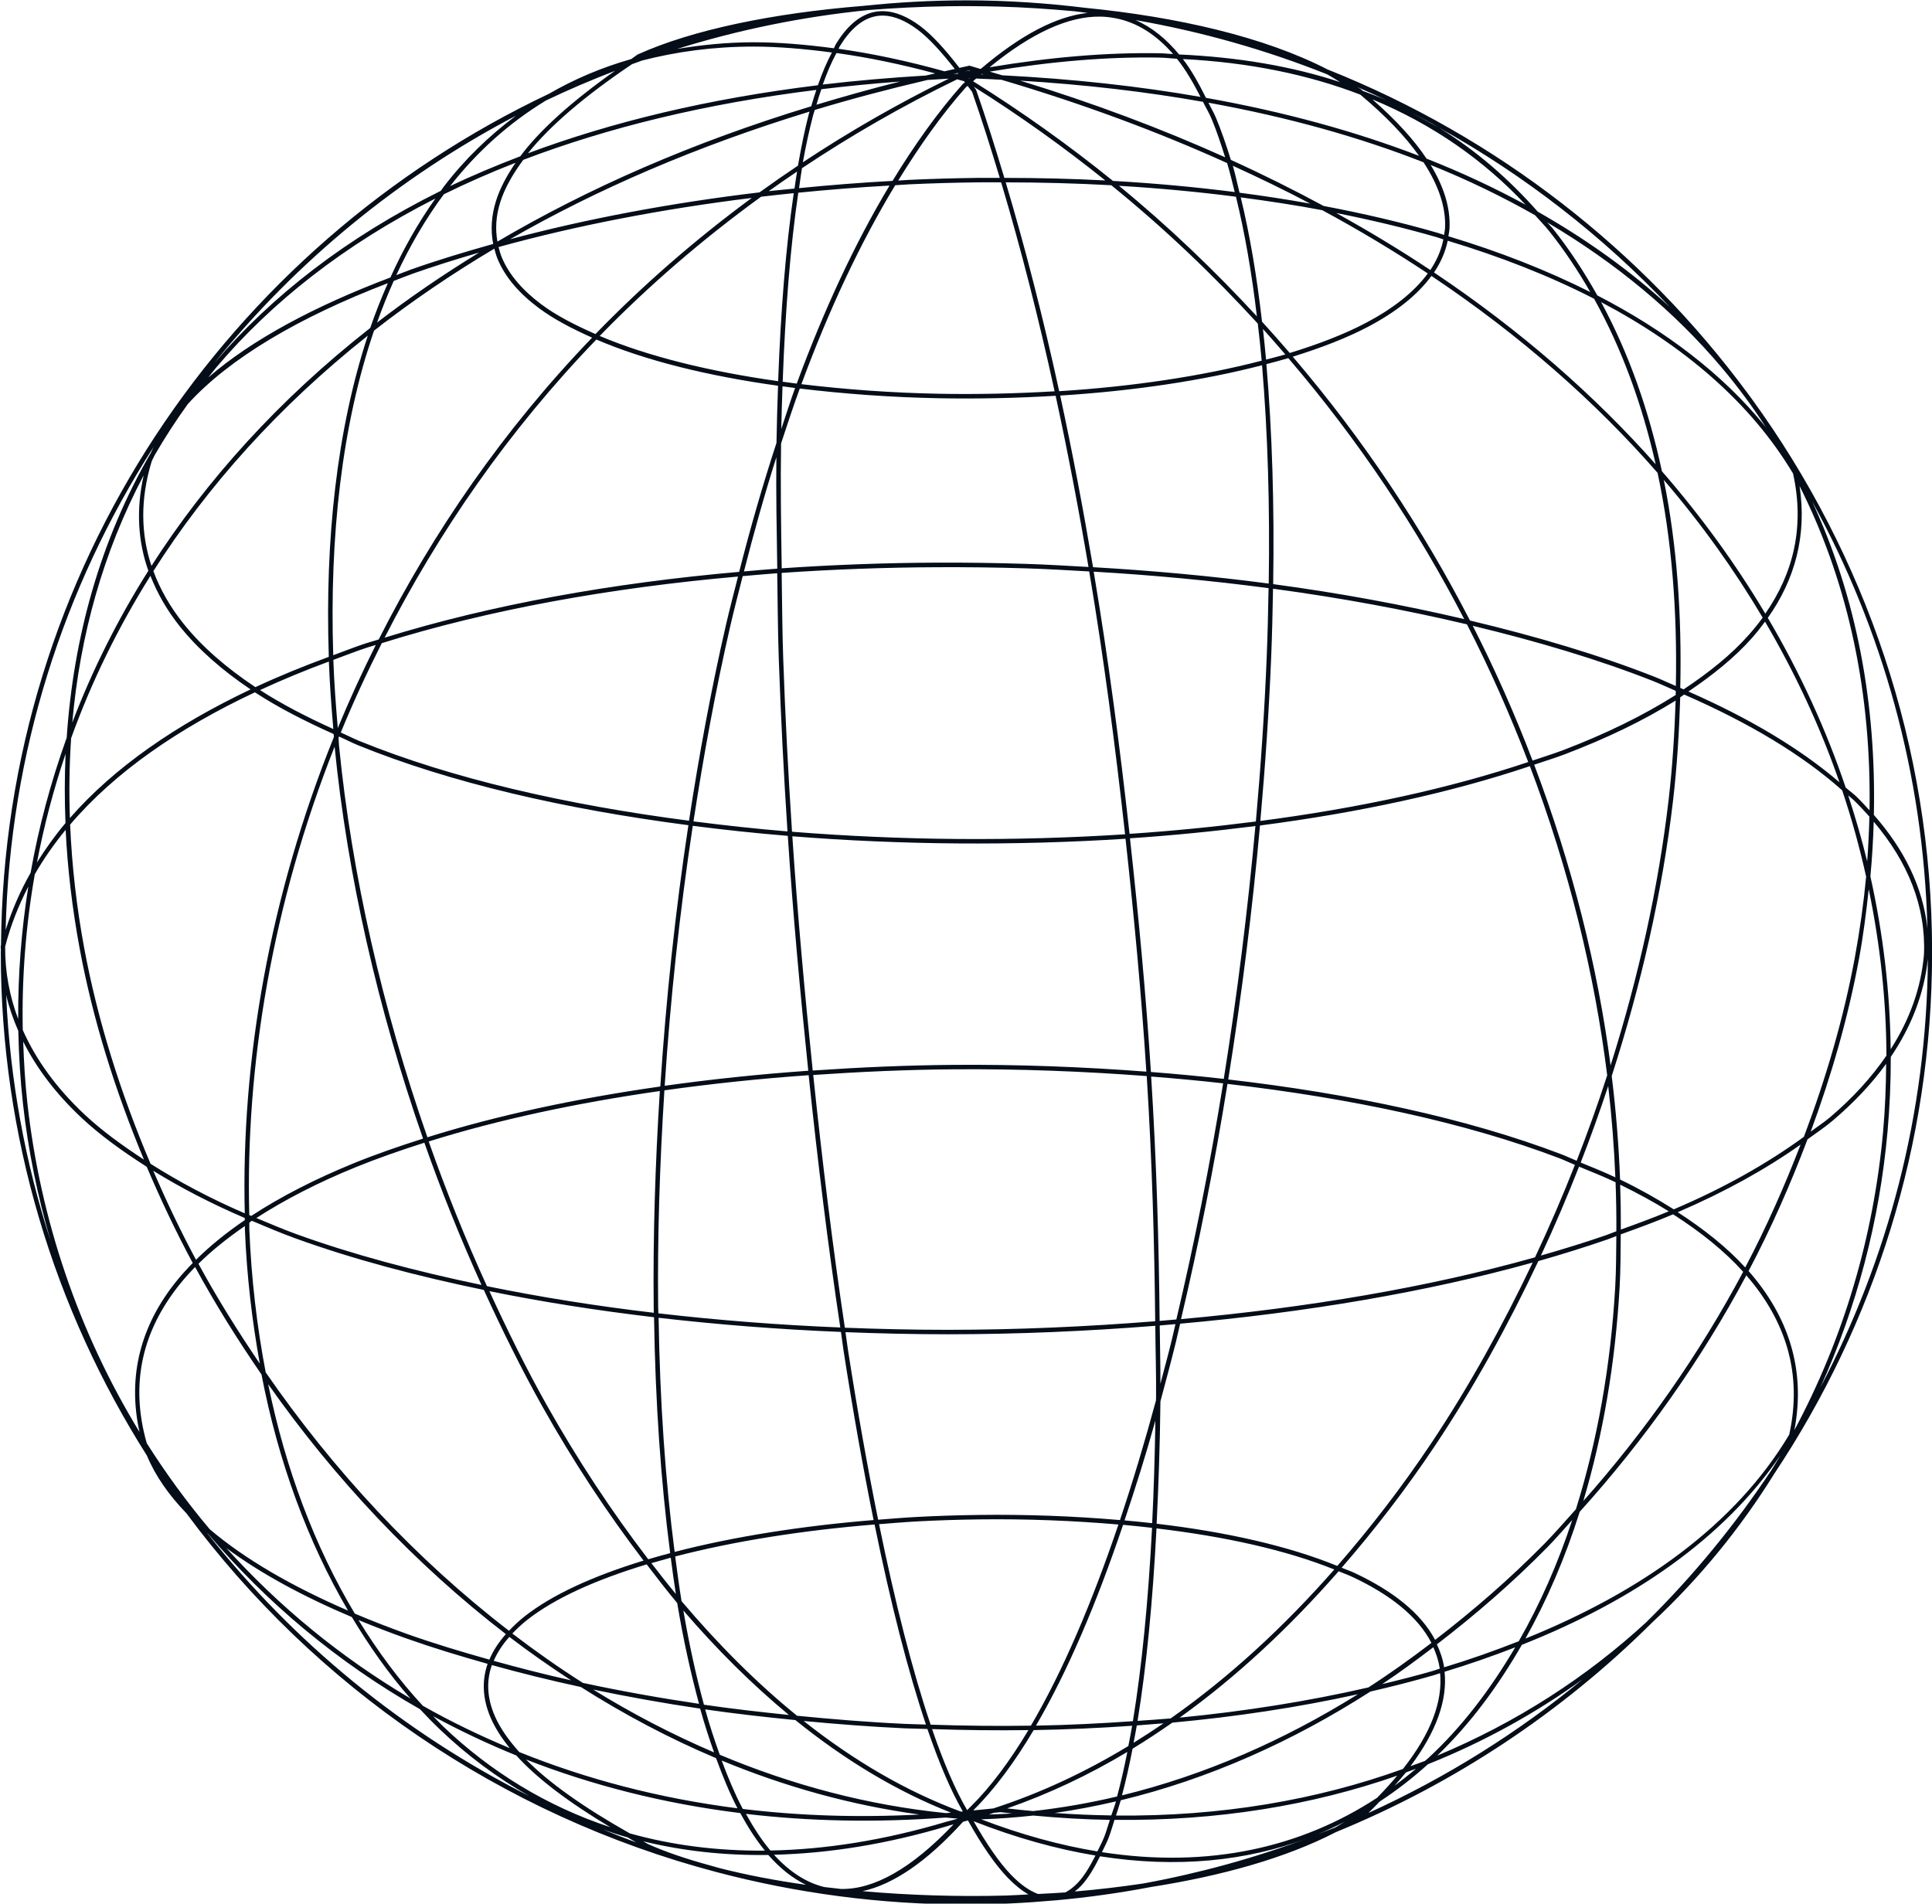 <?xml version="1.0" encoding="UTF-8" standalone="no"?><svg xmlns="http://www.w3.org/2000/svg" xmlns:xlink="http://www.w3.org/1999/xlink" fill="#050d18" height="135.1" preserveAspectRatio="xMidYMid meet" version="1" viewBox="8.7 7.4 137.1 135.1" width="137.1" zoomAndPan="magnify"><g id="change1_1"><path d="m77.283 7.425c-2.486 0-4.941 0.14-7.359 0.395-6.342 0.513-12.078 1.686-15.952 3.438l-0.016 0.008h-0.008c-0.17 0.111-0.285 0.214-0.451 0.324-2.108 0.602-4.05 1.427-5.826 2.458-22.86 10.827-38.693 33.797-38.899 60.423l-0.024 0.071v0.04c-6.2e-4 0.083 0.015 0.162 0.016 0.245-1.4e-4 0.056-0.008 0.11-0.008 0.166 0 13.113 3.808 25.349 10.371 35.713 0.591 1.421 1.538 2.783 2.798 4.087 9.104 12.288 22.311 21.428 37.626 25.469 5.658 1.493 11.597 2.3 17.73 2.3 2.084 0 4.144-0.105 6.181-0.285 0.068-0.007 0.138-0.004 0.206-0.016 2.269-0.207 4.503-0.52 6.703-0.941 4.981-0.778 9.567-2.05 13.13-3.897 8.434-3.451 16.021-8.511 22.362-14.797l0.055-0.055c3.371-3.135 6.275-6.697 8.687-10.576 7.076-10.631 11.201-23.341 11.201-37.001 0-14.651-4.746-28.206-12.79-39.278l-0.285-0.387c-7.502-10.174-17.803-18.204-29.792-22.987-0.008-0.003-0.016-0.005-0.024-0.008-4.523-2.33-10.677-3.732-17.2-4.379-2.766-0.336-5.577-0.53-8.434-0.53zm-1.383 0.419c1.229-0.016 2.47-0.01 3.707 0.024 1.798 0.05 3.586 0.171 5.359 0.332 0.304 0.034 0.606 0.081 0.909 0.119-2.22 0.24-4.748 1.565-7.565 3.96-0.019 0.003-0.037 0.005-0.055 0.008-0.24-0.068-0.47-0.146-0.711-0.213l-0.04-0.016-0.04 0.008-0.68 0.15c-0.981-1.27-1.923-2.328-2.79-2.972-0.909-0.675-1.77-1.024-2.569-1.051-0.266-0.009-0.53 0.018-0.783 0.079-1.012 0.246-1.882 1.039-2.632 2.269-0.049 0.08-0.086 0.201-0.134 0.285-1.99-0.264-3.914-0.43-5.723-0.427-1.912 0.003-3.692 0.193-5.407 0.474 4.333-1.348 8.843-2.28 13.501-2.751l0.055-0.008c1.832-0.141 3.696-0.243 5.596-0.269zm-4.482 0.664c0.72 0.024 1.513 0.338 2.387 0.988 0.808 0.6 1.71 1.6 2.648 2.798-0.245 0.053-0.483 0.112-0.727 0.166-2.636-0.733-5.143-1.265-7.517-1.597 0.026-0.045 0.044-0.114 0.071-0.158 0.725-1.188 1.542-1.908 2.442-2.126 0.225-0.055 0.456-0.079 0.696-0.071zm15.359 0.071c0.378 0.006 0.742 0.049 1.099 0.119 1.527 0.296 2.88 1.174 4.071 2.537-0.318-0.012-0.61-0.049-0.933-0.055-3.713-0.069-7.752 0.268-12.094 0.996 2.997-2.455 5.625-3.632 7.857-3.597zm2.498 0.245c4.717 0.826 9.267 2.12 13.596 3.849 0.331 0.172 0.613 0.371 0.925 0.553-3.399-1.12-7.223-1.77-11.422-1.96-0.925-1.117-1.955-1.948-3.099-2.442zm-30.464 1.107c-0.266 0.073-0.534 0.145-0.798 0.221 0.263-0.076 0.527-0.149 0.798-0.221zm3.352 0.775c1.762-0.001 3.636 0.164 5.573 0.419-0.358 0.671-0.692 1.444-0.996 2.324-7.804 0.957-14.632 2.609-20.576 4.83 1.547-1.933 4.006-4.05 7.383-6.324 0.239-0.088 0.479-0.176 0.719-0.261 2.418-0.623 5.028-0.986 7.897-0.988zm5.897 0.458c2.216 0.306 4.552 0.788 7.003 1.446l-0.664 0.15c-2.518 0.153-4.968 0.36-7.312 0.64 0.301-0.853 0.623-1.598 0.972-2.237zm22.947 0.324c0.418 0.008 0.799 0.062 1.209 0.079 0.61 0.754 1.154 1.697 1.676 2.711-4.35-0.759-9.036-1.277-14.07-1.534-0.295-0.087-0.588-0.175-0.885-0.261 4.338-0.729 8.371-1.063 12.07-0.996zm1.636 0.103c4.714 0.238 8.899 1.108 12.584 2.522 1.843 1.538 3.205 2.985 4.174 4.348-4.505-1.732-9.537-3.121-15.122-4.118-0.508-1.015-1.038-1.975-1.636-2.751zm-15.137 0.798c0.016 0.005 0.031 0.011 0.047 0.016l-0.372 0.063c0.11-0.023 0.214-0.056 0.324-0.079zm-25.168 0.04c-3.056 2.162-5.321 4.189-6.719 6.063-1.73 0.663-3.402 1.361-4.98 2.118 1.909-2.44 4.177-4.483 6.806-6.079 1.595-0.766 3.232-1.458 4.893-2.103zm24.33 0.15c0.012 0.016 0.027 0.031 0.04 0.047-0.1 0.004-0.193 0.019-0.292 0.024l-0.016-0.008 0.269-0.063zm1.7 0.063 0.126 0.04-0.166-0.008 0.04-0.032zm-0.941 0.308 0.087 0.008c-0.01 0.009-0.021 0.014-0.032 0.024l-0.055-0.032zm0.545 0.024c0.606 0.023 1.198 0.057 1.794 0.087 5.768 1.708 11.103 3.687 16.015 5.913 0.196 0.645 0.362 1.361 0.538 2.055-2.837-0.362-5.723-0.626-8.64-0.79-3.095-2.506-6.4-4.87-9.928-7.075l0.221-0.19zm-1.944 0.008c-3.666 1.801-7.114 3.788-10.355 5.936 0.217-1.201 0.462-2.319 0.727-3.336 0.036-0.14 0.081-0.243 0.119-0.379 2.567-0.776 5.231-1.482 7.992-2.126 0.505-0.03 1.005-0.07 1.518-0.095zm0.593 0.047c0.167 0.049 0.322 0.084 0.49 0.134l0.055 0.079c-0.047 0.044-0.087 0.074-0.134 0.119h-0.008l-0.008 0.008c-1.776 2-3.427 4.323-4.98 6.869-2.23 0.12-4.441 0.296-6.632 0.514 0.071-0.47 0.128-0.968 0.206-1.415 3.433-2.291 7.096-4.411 11.011-6.308zm4.482 0.095c4.622 0.28 8.936 0.79 12.964 1.502 0.206 0.419 0.433 0.782 0.624 1.241 0.345 0.825 0.65 1.751 0.949 2.696-4.494-2.023-9.334-3.845-14.537-5.438zm-8.529 0.063c-2.038 0.506-4.006 1.064-5.936 1.644 0.111-0.385 0.229-0.746 0.348-1.099 1.813-0.219 3.67-0.403 5.589-0.545zm4.79 0.308c0.109 0.156 0.205 0.255 0.316 0.419l0.008 0.016c0.683 1.959 1.332 4.008 1.96 6.095-0.535 0.001-1.069-7e-3 -1.605 0-1.624 0.021-3.252 0.067-4.869 0.142-0.246 0.011-0.489 0.035-0.735 0.047 1.506-2.448 3.095-4.696 4.806-6.624 0.04-0.038 0.079-0.057 0.119-0.095zm0.443 0.063c3.304 2.076 6.407 4.305 9.327 6.648-2.376-0.124-4.768-0.181-7.162-0.182-0.639-2.128-1.295-4.216-1.992-6.213l-0.008-0.016-0.008-0.024c-0.056-0.083-0.103-0.132-0.158-0.213zm27.2 0.016c0.703 0.309 1.404 0.617 2.095 0.949-0.546-0.245-1.123-0.452-1.692-0.672l-0.126-0.111-0.008-0.008c-0.082-0.057-0.185-0.102-0.269-0.158zm-38.377 0.206c-0.125 0.378-0.248 0.75-0.364 1.162-8.431 2.564-15.839 5.819-22.267 9.604-0.158-0.882-0.112-1.814 0.206-2.814 0.298-0.94 0.852-1.939 1.628-2.988 5.981-2.28 12.883-3.983 20.797-4.964zm39.46 0.672c4.309 1.789 7.919 4.329 10.869 7.478-2.181-1.188-4.523-2.286-7.027-3.272-0.884-1.33-2.161-2.73-3.842-4.205zm-11.636 0.237c5.655 1.023 10.731 2.451 15.264 4.229 1.111 1.7 1.597 3.258 1.526 4.672-0.008 0.164-0.049 0.322-0.071 0.482-0.148-0.044-0.286-0.099-0.435-0.142-2.605-0.755-5.321-1.385-8.11-1.913-2.105-1.138-4.3-2.233-6.585-3.272-0.327-1.061-0.675-2.076-1.059-2.996-0.163-0.389-0.356-0.697-0.53-1.059zm-28.306 0.632c-0.018 0.066-0.038 0.115-0.055 0.182-0.287 1.104-0.536 2.338-0.767 3.652-0.926 0.62-1.836 1.252-2.727 1.897-6.262 0.745-12.257 1.874-17.706 3.328 6.177-3.553 13.258-6.612 21.256-9.059zm42.614 0.04c0.686 0.353 1.367 0.716 2.039 1.091 6.112 3.407 11.64 7.708 16.394 12.734-2.702-2.49-5.83-4.753-9.375-6.766-2.023-2.291-4.334-4.319-7.019-5.968-0.646-0.397-1.353-0.735-2.039-1.091zm-63.442 0.245c-1.931 1.443-3.665 3.124-5.154 5.075-0.064 0.084-0.119 0.176-0.182 0.261-6.694 3.314-12.012 7.461-16.07 12.213 5.82-7.199 13.098-13.194 21.406-17.548zm-0.032 3.344c-0.639 0.929-1.111 1.829-1.383 2.688-0.344 1.082-0.396 2.109-0.206 3.075-2.017 0.565-3.98 1.159-5.818 1.81-0.366 0.13-0.701 0.27-1.059 0.403 0.962-2.079 2.085-4 3.375-5.739 1.614-0.797 3.311-1.542 5.091-2.237zm64.936 0.158c2.662 1.068 5.117 2.267 7.407 3.565 0.333 0.379 0.689 0.736 1.004 1.13 1.079 1.35 2.04 2.801 2.917 4.324-3.096-1.555-6.471-2.877-10.07-3.96 0.028-0.186 0.069-0.37 0.079-0.561 0.07-1.392-0.357-2.89-1.336-4.498zm-14.039 0.055c1.887 0.864 3.731 1.755 5.494 2.688-1.65-0.296-3.324-0.553-5.019-0.775-0.16-0.638-0.297-1.315-0.474-1.913zm-30.923 0.411c-0.066 0.387-0.121 0.806-0.182 1.209-0.609 0.062-1.221 0.113-1.826 0.182 0.66-0.471 1.329-0.934 2.008-1.391zm12.782 0.767c0.567-0.007 1.133 7.1e-4 1.7 0 1.402 4.691 2.666 9.658 3.794 14.829-2.715 0.161-5.48 0.226-8.229 0.174-3.325-0.064-6.602-0.303-9.739-0.68 1.934-5.229 4.158-9.995 6.656-14.118 0.322-0.017 0.642-0.048 0.964-0.063 1.614-0.075 3.233-0.121 4.853-0.142zm2.024 0c2.506 0.003 5.009 0.068 7.494 0.206 3.793 3.078 7.237 6.372 10.395 9.818 0.098 0.866 0.197 1.73 0.277 2.632-4.254 1.103-9.188 1.841-14.371 2.166-1.126-5.167-2.394-10.129-3.794-14.821zm-8.245 0.229c-2.474 4.118-4.671 8.865-6.585 14.054-0.334-0.042-0.666-0.089-0.996-0.134 0.185-5.051 0.543-9.585 1.107-13.414 2.139-0.214 4.297-0.385 6.474-0.506zm16.284 0.016c2.803 0.167 5.574 0.424 8.3 0.775 0.624 2.542 1.117 5.385 1.486 8.49-2.994-3.237-6.23-6.352-9.786-9.264zm-23.081 0.522c-0.56 3.823-0.923 8.331-1.107 13.343-4.862-0.683-9.236-1.759-12.663-3.209 3.436-3.533 7.262-6.839 11.454-9.881 0.769-0.091 1.54-0.174 2.316-0.253zm31.721 0.3c1.957 0.258 3.893 0.551 5.786 0.909 2.637 1.427 5.128 2.923 7.486 4.49-0.96 1.307-2.439 2.477-4.363 3.494-1.55 0.819-3.402 1.529-5.431 2.15-0.643-0.748-1.297-1.488-1.968-2.221-0.369-3.224-0.867-6.181-1.51-8.822zm-34.701 0.04c-4.052 2.981-7.751 6.217-11.09 9.659-1.459-0.638-2.789-1.323-3.834-2.103-1.33-0.994-2.288-2.096-2.798-3.304-0.106-0.25-0.178-0.507-0.245-0.767 5.498-1.521 11.587-2.7 17.967-3.486zm-22.449 0.04c-1.218 1.712-2.28 3.587-3.193 5.604-5.359 2.027-9.827 4.408-12.924 7.098 0.198-0.244 0.38-0.494 0.585-0.735 3.932-4.634 9.078-8.692 15.533-11.968zm63.925 1.028c2.443 0.488 4.827 1.05 7.122 1.715 0.165 0.048 0.318 0.109 0.482 0.158-0.153 0.765-0.462 1.486-0.925 2.174-2.114-1.406-4.342-2.753-6.679-4.047zm14.971 0.664c4.969 2.938 9.069 6.389 12.331 10.244 0.614 0.726 1.198 1.468 1.755 2.221 0.503 0.68 0.974 1.371 1.431 2.071-3.046-3.77-7.137-6.864-11.96-9.351-0.942-1.681-1.987-3.279-3.17-4.759-0.12-0.15-0.265-0.279-0.387-0.427zm-7.059 1.304c3.725 1.124 7.216 2.489 10.387 4.118 1.966 3.534 3.409 7.49 4.371 11.746-4.333-4.888-9.557-9.476-15.73-13.612 0.478-0.709 0.808-1.456 0.972-2.253zm-67.656 0.561c0.069 0.265 0.145 0.528 0.253 0.783 0.539 1.275 1.539 2.413 2.901 3.431 1.043 0.779 2.354 1.467 3.786 2.103-6.309 6.555-11.304 13.836-15.145 21.422-0.304 0.096-0.624 0.178-0.925 0.277-0.794 0.26-1.532 0.559-2.3 0.838-0.273-8.442 0.62-16.359 2.893-23.034 2.622-2.05 5.469-3.992 8.537-5.818zm-1.075 0.277c-2.575 1.577-4.995 3.233-7.248 4.972 0.363-1.017 0.757-2.001 1.186-2.956 0.452-0.17 0.879-0.349 1.344-0.514 1.503-0.533 3.093-1.027 4.719-1.502zm67.577 1.66c6.33 4.238 11.659 8.952 16.046 13.975 1.013 4.737 1.406 9.842 1.296 15.129-0.505-0.213-0.972-0.442-1.494-0.648-3.948-1.557-8.388-2.875-13.114-4-3.353-6.509-7.53-12.817-12.576-18.726 1.994-0.618 3.826-1.32 5.367-2.134 1.954-1.032 3.477-2.235 4.474-3.597zm-74.058 0.514c-0.452 1.029-0.872 2.08-1.249 3.178-6.484 5.087-11.631 10.809-15.525 16.884-0.754-2.265-0.8-4.72 0.008-7.391 0.053-0.152 0.152-0.299 0.213-0.451 0.717-1.24 1.502-2.455 2.356-3.636 2.951-3.26 7.918-6.176 14.197-8.584zm86.097 1.344c5.871 3.098 10.602 7.117 13.62 12.165 0.826 3.731 0.054 7.029-1.968 9.944-2.065-3.467-4.503-6.849-7.335-10.102-0.932-4.341-2.356-8.386-4.316-12.007zm-23.998 1.905c0.542 0.598 1.066 1.203 1.589 1.81-0.439 0.131-0.91 0.242-1.367 0.364-0.065-0.741-0.143-1.456-0.221-2.174zm-63.521 0.474c-2.19 6.654-3.047 14.471-2.767 22.797-1.812 0.667-3.554 1.378-5.209 2.15-2.078-1.38-3.809-2.887-5.114-4.521-0.936-1.172-1.644-2.415-2.126-3.715 3.815-6.006 8.859-11.662 15.216-16.71zm16.22 0.277c3.491 1.5 7.946 2.592 12.892 3.28-0.046 1.322-0.088 2.67-0.111 4.055-0.964 2.949-1.847 6.008-2.648 9.153-8.989 0.79-17.586 2.324-25.16 4.672 3.825-7.49 8.779-14.686 15.027-21.161zm49.103 1.32c5.003 5.843 9.144 12.084 12.481 18.521-4.302-1.008-8.839-1.85-13.556-2.482 0.089-5.561-0.072-10.813-0.482-15.612 0.525-0.139 1.056-0.276 1.557-0.427zm-1.865 0.506c0.405 4.762 0.561 9.976 0.474 15.493-4.064-0.536-8.239-0.917-12.466-1.162-0.701-4.134-1.473-8.214-2.332-12.181 5.156-0.324 10.068-1.05 14.323-2.15zm-34.029 1.494 0.893 0.119c-0.345 0.944-0.653 1.937-0.98 2.909 0.021-1.035 0.052-2.029 0.087-3.027zm1.225 0.158c3.172 0.382 6.485 0.623 9.849 0.688 2.775 0.053 5.567-0.01 8.308-0.174 0.858 3.959 1.632 8.023 2.332 12.149-1.491-0.084-2.982-0.175-4.482-0.221-2.066-0.064-4.135-0.095-6.205-0.087-3.716 0.014-7.422 0.151-11.082 0.403-0.048-3.03-0.093-6.043-0.047-8.861 0.432-1.317 0.864-2.63 1.328-3.897zm-45.855 4.15c-0.06 0.129-0.128 0.257-0.182 0.387-3.594 6.195-5.501 13.079-5.984 20.244-1.137 3.166-1.993 6.367-2.561 9.588-0.735 1.288-1.323 2.644-1.771 4.055 0.299-12.582 4.101-24.311 10.497-34.274zm44.195 0.727c-0.03 2.526 0.02 5.215 0.063 7.905-0.792 0.056-1.577 0.13-2.364 0.198 0.708-2.77 1.466-5.484 2.3-8.102zm-44.898 1.281c-0.543 2.42-0.413 4.682 0.332 6.774-2.206 3.493-3.998 7.101-5.399 10.774 0.545-6.17 2.189-12.104 5.067-17.548zm107.87 0.324c2.704 3.153 5.034 6.428 7.019 9.778-0.304 0.417-0.633 0.824-0.988 1.225-1.232 1.394-2.826 2.67-4.624 3.865l-0.237-0.103c0.115-5.144-0.228-10.125-1.17-14.766zm9.636 0.435c3.558 7.062 5.101 14.921 4.964 23.018-0.299-0.326-0.596-0.654-0.925-0.972-0.231-0.223-0.522-0.429-0.767-0.648-1.375-4.077-3.213-8.11-5.525-12.039 1.947-2.757 2.78-5.886 2.253-9.359zm0.893 1.099c4.985 9.05 7.904 19.359 8.181 30.306-0.31-2.908-1.637-5.602-3.802-8.063 0.173-7.781-1.184-15.365-4.379-22.244zm-62.043 4.664c2.066-0.008 4.135 0.015 6.197 0.079 1.52 0.047 3.034 0.136 4.545 0.221 1.036 6.143 1.852 12.409 2.545 18.655-3.915 0.253-7.896 0.362-11.873 0.332-3.95-0.03-7.894-0.206-11.762-0.514-0.272-4.149-0.484-8.258-0.624-12.26-0.074-2.105-0.076-4.074-0.111-6.11 3.659-0.251 7.367-0.389 11.082-0.403zm11.059 0.316c4.211 0.246 8.363 0.635 12.41 1.17-0.028 1.63-0.066 3.275-0.134 4.948-0.155 3.79-0.416 7.685-0.767 11.612-2.927 0.375-5.918 0.675-8.964 0.877-0.691-6.232-1.512-12.475-2.545-18.607zm-22.457 0.111c0.035 2.034 0.037 3.999 0.111 6.102 0.14 3.99 0.346 8.085 0.617 12.221-2.261-0.185-4.479-0.432-6.671-0.711 0.72-4.704 1.577-9.365 2.616-13.88 0.274-1.192 0.581-2.355 0.877-3.526 0.816-0.07 1.629-0.147 2.45-0.206zm-44.479 0.182c0.492 1.253 1.178 2.453 2.079 3.581 1.297 1.624 2.998 3.117 5.027 4.482-5.249 2.49-9.659 5.511-12.821 9.13-0.067-1.905-0.039-3.793 0.087-5.668 1.417-3.932 3.29-7.792 5.628-11.525zm41.697 0.055c-0.288 1.139-0.587 2.264-0.854 3.423-1.041 4.524-1.903 9.193-2.624 13.904-8.768-1.137-16.882-3.007-23.374-5.652-0.471-0.192-0.882-0.409-1.336-0.609 0.875-2.134 1.852-4.244 2.909-6.34 7.586-2.379 16.232-3.928 25.279-4.727zm37.966 0.862c4.795 0.644 9.403 1.498 13.762 2.53 1.653 3.222 3.092 6.486 4.348 9.77-5.598 1.88-12.069 3.277-19.011 4.181 0.348-3.911 0.612-7.789 0.767-11.564 0.068-1.663 0.106-3.296 0.134-4.917zm34.915 2.34c2.182 3.724 3.945 7.539 5.28 11.398-2.808-2.41-6.437-4.562-10.719-6.442 1.742-1.175 3.298-2.428 4.513-3.802 0.332-0.375 0.636-0.764 0.925-1.154zm-20.742 0.292c4.609 1.108 8.943 2.4 12.798 3.921 0.561 0.221 1.063 0.466 1.605 0.696-0.002 0.098 0.003 0.194 0 0.292-2.303 1.457-4.976 2.767-7.984 3.913-0.693 0.264-1.449 0.496-2.174 0.743-1.228-3.215-2.636-6.409-4.245-9.565zm-77.845 1.36c-0.975 1.949-1.877 3.914-2.696 5.897-0.14-1.627-0.259-3.244-0.316-4.838 0.796-0.29 1.564-0.6 2.387-0.87 0.203-0.067 0.42-0.124 0.624-0.19zm-3.328 1.178c0.059 1.577 0.177 3.182 0.316 4.79-1.89-0.859-3.658-1.768-5.201-2.767 1.558-0.721 3.185-1.396 4.885-2.024zm-5.249 2.182c1.645 1.079 3.554 2.049 5.589 2.964 0.006 0.069 0.009 0.136 0.016 0.206-4.56 11.294-6.595 22.978-6.324 33.808-2.466-1.064-4.684-2.249-6.687-3.518-2.128-5.016-3.753-10.165-4.711-15.327-0.542-2.922-0.871-5.847-0.996-8.742 3.177-3.732 7.695-6.841 13.114-9.391zm101.42 0.158c4.539 1.977 8.357 4.247 11.217 6.798 0.683 2.036 1.243 4.078 1.7 6.126-0.181 1.916-0.451 3.84-0.806 5.763-0.789 4.27-2.035 8.524-3.612 12.703-2.612 1.903-5.683 3.636-9.233 5.146-1.181-0.745-2.439-1.456-3.81-2.118-0.091-2.414-0.288-4.862-0.593-7.343 2.095-6.488 3.602-13.101 4.355-19.572 0.287-2.466 0.432-4.896 0.506-7.304 0.098-0.063 0.18-0.134 0.277-0.198zm-0.601 0.427c-0.078 2.321-0.221 4.667-0.498 7.043-0.725 6.229-2.141 12.596-4.118 18.852-0.92-7.008-2.722-14.209-5.423-21.342 0.727-0.248 1.487-0.478 2.182-0.743 2.94-1.12 5.578-2.389 7.857-3.81zm-94.847 2.553c0.457 0.201 0.87 0.424 1.344 0.617 6.527 2.659 14.66 4.536 23.445 5.676-0.936 6.174-1.595 12.415-1.992 18.544-5.951 0.849-11.557 2.044-16.529 3.604-3.183-9.127-5.368-18.64-6.268-27.761-0.019-0.197-0.021-0.388-0.04-0.585l0.04-0.095zm-0.316 0.719c0.903 9.142 3.088 18.672 6.276 27.816-1.704 0.543-3.353 1.112-4.893 1.739-2.734 1.114-5.185 2.366-7.296 3.747l-0.142-0.055c-0.286-10.641 1.653-22.123 6.055-33.247zm-19.09 0.506c-0.075 1.626-0.075 3.269-0.008 4.917-0.756 0.897-1.421 1.83-2.024 2.798 0.493-2.587 1.169-5.163 2.031-7.715zm103.91 0.877c2.779 7.34 4.595 14.75 5.486 21.943-0.66 2.04-1.385 4.058-2.166 6.063-0.382-0.155-0.729-0.325-1.122-0.474-6.661-2.537-14.836-4.284-23.603-5.296 0.952-5.961 1.712-12.031 2.253-18.023 6.989-0.908 13.508-2.315 19.153-4.213zm22.591 2.079c0.113 0.105 0.254 0.202 0.364 0.308 0.404 0.391 0.78 0.791 1.138 1.194-0.026 1.056-0.076 2.115-0.158 3.178-0.377-1.563-0.836-3.124-1.344-4.679zm1.81 1.865c2.42 2.853 3.707 5.996 3.565 9.414-0.204 2.409-1.029 4.65-2.364 6.735-0.046-4.056-0.526-8.165-1.439-12.268 0.122-1.297 0.198-2.592 0.237-3.881zm-83.805 0.292c2.215 0.282 4.459 0.526 6.743 0.711 0.367 5.557 0.881 11.142 1.454 16.671-3.473 0.244-6.875 0.602-10.189 1.067 0.397-6.099 1.061-12.307 1.992-18.449zm39.926 0.016c-0.54 5.966-1.297 12.008-2.245 17.943-1.704-0.193-3.427-0.354-5.17-0.49-0.346-5.428-0.871-10.994-1.486-16.584 3.024-0.201 5.992-0.499 8.901-0.87zm-84.429 0.269c0.137 2.794 0.474 5.611 0.996 8.426 0.936 5.043 2.513 10.072 4.561 14.979-1.56-1.02-3.017-2.077-4.237-3.225-1.943-1.829-3.41-3.824-4.363-5.976-0.072-3.665 0.207-7.364 0.854-11.051 0.63-1.098 1.363-2.144 2.19-3.154zm51.57 0.458c3.86 0.306 7.797 0.476 11.738 0.506 3.987 0.03 7.979-0.079 11.904-0.332 0.613 5.571 1.132 11.118 1.478 16.529-4.49-0.341-9.072-0.517-13.659-0.482-3.36 0.025-6.707 0.177-10.015 0.403-0.572-5.514-1.079-11.081-1.447-16.623zm-54.218 3.565c-0.499 3.138-0.738 6.284-0.719 9.406-0.607-1.612-0.933-3.307-0.925-5.098 5e-5 -0.011-7e-5 -0.021 0-0.032 2e-5 -0.003-2e-5 -0.005 0-0.008s-6.3e-4 -0.005 0-0.008c0.381-1.488 0.946-2.904 1.644-4.261zm130.6 0.19c0.818 3.951 1.243 7.91 1.257 11.809-1.061 1.55-2.399 3.016-4.016 4.387-0.414 0.351-0.912 0.673-1.36 1.012 1.493-4.039 2.669-8.152 3.431-12.276 0.304-1.646 0.51-3.289 0.688-4.933zm4.197 4.94c-0.074 10.96-2.829 21.294-7.628 30.417 2.569-5.658 4.197-11.796 4.766-18.165 0.156-1.748 0.233-3.512 0.229-5.288 1.453-2.146 2.368-4.468 2.632-6.964zm-136.37 2.569c0.204 0.872 0.501 1.721 0.862 2.545 0.036 1.738 0.141 3.469 0.332 5.185 0.367 3.293 1.032 6.532 1.952 9.691-1.792-5.531-2.874-11.374-3.146-17.422zm1.209 3.304c0.97 1.931 2.351 3.727 4.11 5.383 1.331 1.252 2.933 2.405 4.656 3.502 0.984 2.313 2.06 4.593 3.265 6.83-0.428 0.438-0.835 0.885-1.202 1.344-2.462 3.082-3.452 6.653-2.577 10.648-4.315-7.067-7.03-15.035-7.952-23.311-0.162-1.456-0.25-2.923-0.3-4.395zm132.2 1.581c-0.011 1.6-0.073 3.19-0.213 4.766-0.674 7.543-2.835 14.764-6.3 21.232 0.828-4.295-0.423-8.078-3.249-11.296 1.604-3.038 2.981-6.169 4.181-9.343 0.598-0.439 1.236-0.86 1.778-1.32 1.492-1.266 2.768-2.612 3.802-4.039zm-66.162 0.387c4.599-0.035 9.19 0.139 13.691 0.482 0.382 6.061 0.547 11.842 0.601 17.398-4.866 0.388-9.813 0.609-14.766 0.609-2.426 0-4.847-0.057-7.256-0.15-0.858-5.703-1.599-11.755-2.245-17.936 3.296-0.225 6.628-0.378 9.976-0.403zm-10.3 0.419c0.644 6.169 1.389 12.207 2.245 17.904-4.381-0.177-8.701-0.517-12.908-1.004-0.002-0.155-0.014-0.303-0.016-0.458-0.055-4.939 0.108-10.11 0.443-15.367 3.328-0.468 6.747-0.83 10.236-1.075zm24.307 0.095c1.721 0.135 3.424 0.292 5.106 0.482-0.928 5.769-2.053 11.405-3.32 16.758l-1.186 0.103c-0.053-5.539-0.221-11.304-0.601-17.343zm5.415 0.522c8.752 1.009 16.912 2.748 23.54 5.272 0.391 0.149 0.734 0.32 1.115 0.474-0.873 2.222-1.816 4.406-2.83 6.561-7.551 2.128-16.152 3.579-25.121 4.387 1.26-5.336 2.372-10.949 3.296-16.695zm27.018 0.15c0.252 2.188 0.421 4.348 0.506 6.482-0.779-0.369-1.625-0.708-2.458-1.051 0.7-1.797 1.349-3.605 1.952-5.431zm-67.3 0.356c-0.332 5.24-0.49 10.393-0.435 15.319 0.002 0.142 0.006 0.277 0.008 0.419-4.094-0.482-8.055-1.112-11.841-1.889-1.522-3.337-2.903-6.765-4.134-10.268 4.929-1.546 10.494-2.735 16.402-3.581zm-16.71 3.668c1.209 3.44 2.567 6.812 4.055 10.094-4.706-0.982-9.15-2.162-13.13-3.604-0.992-0.359-1.909-0.758-2.846-1.146 2.048-1.321 4.401-2.528 7.043-3.604 1.535-0.625 3.176-1.198 4.877-1.739zm97.661 0.134c-1.142 2.96-2.433 5.879-3.929 8.719-1.295-1.42-2.929-2.716-4.79-3.921 3.306-1.42 6.215-3.028 8.719-4.798zm-15.722 1.565c0.879 0.363 1.775 0.715 2.593 1.107 0.042 1.169 0.063 2.329 0.055 3.478l-0.704 0.269c-1.492 0.516-3.054 0.998-4.648 1.454 0.968-2.072 1.865-4.175 2.703-6.308zm-101.18 0.292c1.962 1.211 4.118 2.333 6.498 3.352 0.001 0.05-0.002 0.101 0 0.15-1.302 0.885-2.458 1.821-3.462 2.814-1.112-2.068-2.113-4.182-3.035-6.316zm104.1 0.988c1.224 0.599 2.38 1.225 3.446 1.889-1.087 0.455-2.239 0.878-3.399 1.296 0.005-1.054-0.012-2.115-0.047-3.186zm3.755 2.103c1.955 1.249 3.647 2.606 4.972 4.079-3.108 5.841-6.962 11.329-11.343 16.268 1.393-4.67 2.27-9.783 2.577-15.193 0.069-1.223 0.067-2.48 0.079-3.731 1.271-0.457 2.53-0.922 3.715-1.423zm-100.86 0.458c1.008 0.422 2.004 0.853 3.075 1.241 4.059 1.471 8.59 2.675 13.39 3.668 1.295 2.832 2.662 5.608 4.15 8.26 2.196 3.915 4.612 7.572 7.185 10.948-3.509 1.072-6.443 2.388-8.442 3.96-0.415 0.326-0.773 0.671-1.107 1.02-6.619-5.091-12.458-11.376-17.264-18.339-0.623-3.263-1.022-6.663-1.162-10.165-0.006-0.151 0.005-0.307 0-0.458 0.063-0.042 0.11-0.092 0.174-0.134zm-0.49 0.372c0.003 0.078-0.003 0.159 0 0.237 0.131 3.279 0.505 6.458 1.059 9.533-1.562-2.306-3.036-4.659-4.355-7.09 0.947-0.944 2.071-1.83 3.296-2.68zm97.322 0.711c-0.013 1.206-0.012 2.417-0.079 3.597-0.321 5.656-1.281 10.969-2.79 15.793-0.745 0.824-1.469 1.669-2.245 2.458-2.433 2.474-5.04 4.731-7.747 6.814-1.011-1.92-3.038-3.499-5.747-4.766-0.275-0.129-0.596-0.233-0.885-0.356 2.343-2.697 4.564-5.577 6.616-8.648 2.746-4.109 5.181-8.534 7.343-13.114 1.7-0.482 3.353-1.001 4.94-1.549 0.206-0.071 0.389-0.157 0.593-0.229zm-5.936 1.881c-2.13 4.481-4.52 8.812-7.209 12.837-2.065 3.09-4.298 5.988-6.656 8.695-3.492-1.428-7.92-2.42-12.821-2.996 0.138-2.764 0.236-5.641 0.269-8.687 0.371-1.377 0.741-2.755 1.091-4.181 0.106-0.434 0.204-0.889 0.308-1.328 8.92-0.798 17.476-2.235 25.018-4.34zm-94.919 0.316c1.423 2.616 3.01 5.159 4.711 7.628 1.194 6.205 3.28 11.868 6.142 16.758-3.988-1.722-7.334-3.664-9.818-5.778-1.635-1.938-3.119-3.978-4.466-6.102-1.218-4.269-0.277-8.002 2.316-11.248 0.342-0.428 0.716-0.846 1.115-1.257zm110.08 0.593c2.803 3.236 3.998 6.981 3.043 11.304-3.843 6.431-10.499 11.157-18.718 14.473 1.532-2.739 2.826-5.743 3.85-8.995 4.582-5.071 8.599-10.734 11.825-16.781zm-89.196 1.122c3.74 0.761 7.649 1.375 11.683 1.85 0.091 6.01 0.484 11.65 1.146 16.742-0.528 0.14-1.052 0.284-1.557 0.435-2.594-3.39-5.028-7.067-7.241-11.011-1.443-2.572-2.769-5.272-4.031-8.015zm12.007 1.889c4.218 0.487 8.55 0.827 12.94 1.004 0.064 0.425 0.116 0.891 0.182 1.312 0.663 4.273 1.377 8.294 2.134 12.039-5.067 0.413-9.915 1.172-14.118 2.261-0.656-5.052-1.046-10.654-1.138-16.616zm36.677 0.451c-0.096 0.404-0.186 0.825-0.285 1.225-0.251 1.025-0.52 2.004-0.783 3.004 0.008-1.333-0.036-2.758-0.047-4.134l1.115-0.095zm-1.431 0.119c0.014 1.693 0.071 3.464 0.055 5.091-7.3e-4 0.075-0.007 0.139-0.008 0.213-0.803 2.97-1.654 5.8-2.553 8.482-3.242-0.279-6.618-0.409-10.023-0.364-1.461 0.019-2.924 0.065-4.379 0.142-0.927 0.049-1.842 0.126-2.759 0.198-0.76-3.75-1.478-7.782-2.142-12.062-0.062-0.401-0.113-0.844-0.174-1.249 2.398 0.092 4.803 0.15 7.217 0.15 4.952 0 9.9-0.214 14.766-0.601zm-62.952 4.142c4.731 6.726 10.436 12.788 16.868 17.738-0.511 0.575-0.905 1.176-1.17 1.81-1.983-0.557-3.915-1.138-5.723-1.778-1.333-0.473-2.603-0.971-3.826-1.486-2.837-4.74-4.912-10.246-6.15-16.284zm62.96 2.585c-0.042 2.517-0.113 4.964-0.229 7.28-0.648-0.073-1.299-0.138-1.96-0.198 0.758-2.268 1.5-4.607 2.19-7.082zm44.361 2.45c-0.21 0.359-0.429 0.713-0.648 1.067-2.572 3.873-5.524 7.479-8.829 10.742l-0.047 0.047c-4.241 3.905-9.22 7.124-14.837 9.47 2.305-2.209 4.289-4.881 6.008-7.865 7.866-3.112 14.314-7.526 18.355-13.462zm-56.889 4.561c3.365-0.044 6.701 0.089 9.905 0.364-1.889 5.583-3.972 10.469-6.213 14.276-2.371 0.037-4.745 0.009-7.114-0.071-1.288-3.81-2.521-8.655-3.66-14.228 0.902-0.071 1.8-0.149 2.711-0.198 1.451-0.077 2.914-0.123 4.371-0.142zm42.108 0.047c-1.024 3.109-2.297 5.983-3.794 8.6-1.707 0.672-3.467 1.297-5.296 1.85-0.088-0.568-0.274-1.108-0.514-1.628 2.745-2.107 5.385-4.395 7.849-6.901 0.607-0.617 1.167-1.283 1.755-1.921zm-49.507 0.316c1.13 5.542 2.355 10.373 3.644 14.197-0.498-0.018-0.997-0.024-1.494-0.047-2.575-0.119-5.125-0.328-7.652-0.577-2.875-2.334-5.611-5.077-8.197-8.134-0.168-1.017-0.308-2.098-0.451-3.17 4.201-1.091 9.066-1.855 14.149-2.269zm17.635 0.024c0.694 0.062 1.377 0.136 2.055 0.213-0.269 5.203-0.724 9.849-1.36 13.722-2.28 0.16-4.571 0.274-6.877 0.316 2.238-3.829 4.309-8.698 6.181-14.252zm2.371 0.253c4.827 0.571 9.184 1.53 12.616 2.917-3.576 4.073-7.461 7.655-11.612 10.568-0.778 0.071-1.564 0.117-2.348 0.174 0.632-3.869 1.077-8.494 1.344-13.659zm-67.363 0.332 0.047 0.04c4.151 4.888 9.193 9.131 15.05 12.458 0.466 0.499 0.94 0.986 1.431 1.454 1.919 1.831 4.032 3.405 6.324 4.711-8.944-4.513-16.735-10.908-22.852-18.663zm1.36 1.067c2.414 1.786 5.418 3.421 8.901 4.893 1.249 2.075 2.615 4.027 4.158 5.778-4.981-2.942-9.352-6.556-13.058-10.671zm31.532 0.68c0.116 0.868 0.231 1.744 0.364 2.577-0.59-0.71-1.166-1.447-1.739-2.19l1.375-0.387zm-1.707 0.474c0.715 0.93 1.424 1.863 2.166 2.743 0.429 2.59 0.957 4.966 1.549 7.154-2.826-0.419-5.586-0.915-8.245-1.486-1.712-1.089-3.378-2.262-5.004-3.502 0.317-0.331 0.66-0.659 1.059-0.972 1.974-1.552 4.929-2.867 8.474-3.937zm49.103 0.49c0.317 0.133 0.665 0.255 0.964 0.395 2.701 1.264 4.663 2.825 5.62 4.687-1.46 1.113-2.945 2.179-4.474 3.162-4.277 0.982-8.776 1.695-13.39 2.142 4.031-2.888 7.8-6.414 11.28-10.387zm-46.503 2.782c2.373 2.761 4.877 5.25 7.494 7.415-2.035-0.209-4.053-0.439-6.031-0.727-0.559-2.046-1.046-4.276-1.462-6.687zm-23.05 0.68c1.111 0.459 2.265 0.904 3.462 1.328 1.802 0.639 3.725 1.223 5.699 1.778-0.417 1.203-0.367 2.505 0.237 3.873 0.303 0.687 0.75 1.388 1.336 2.111-2.141-0.895-4.204-1.893-6.166-3.004-1.697-1.823-3.21-3.879-4.569-6.087zm10.703 1.194c1.425 1.087 2.888 2.111 4.379 3.083-1.891-0.421-3.71-0.891-5.486-1.383 0.25-0.588 0.623-1.154 1.107-1.7zm65.569 0.735c0.218 0.488 0.38 0.989 0.458 1.518-0.172 0.051-0.333 0.116-0.506 0.166-1.168 0.338-2.372 0.641-3.581 0.933 1.238-0.82 2.437-1.711 3.628-2.616zm5.81 0.008c-1.764 2.995-3.795 5.67-6.158 7.849l-0.237 0.206c-0.34 0.135-0.691 0.251-1.036 0.379 1.874-2.498 2.623-4.728 2.419-6.703 1.726-0.52 3.392-1.105 5.011-1.731zm-72.62 1.257c2.035 0.566 4.133 1.087 6.316 1.557 3.077 1.953 6.282 3.651 9.596 5.051 0.473 1.292 0.97 2.501 1.518 3.557-5.564-0.708-10.735-2.074-15.485-3.992-0.779-0.872-1.361-1.712-1.715-2.514-0.58-1.313-0.625-2.527-0.229-3.66zm67.292 0.577c0.179 1.959-0.601 4.215-2.64 6.798-6.109 2.201-12.924 3.379-20.362 3.304 0.113-0.36 0.233-0.694 0.34-1.083 6.227-1.501 12.183-4.167 17.714-7.715 1.53-0.353 3.038-0.737 4.506-1.162 0.151-0.044 0.292-0.098 0.443-0.142zm10.126 0.427c-4.592 3.786-9.701 6.984-15.201 9.486l0.008-0.016c0.282-0.269 0.524-0.527 0.783-0.79 1.2-0.786 2.341-1.672 3.423-2.648 3.99-1.593 7.657-3.631 10.987-6.031zm-70.225 0.735c2.461 0.512 4.99 0.969 7.588 1.352 0.305 1.101 0.64 2.124 0.988 3.107-2.948-1.263-5.816-2.751-8.576-4.458zm54.265 0.332c-5.254 3.276-10.876 5.743-16.742 7.177 0.269-1.011 0.521-2.124 0.751-3.312 0.953-0.581 1.894-1.201 2.822-1.85 4.53-0.418 8.947-1.086 13.169-2.016zm-46.321 1.075c2.099 0.304 4.242 0.545 6.403 0.759 3.494 2.825 7.189 5.059 11.043 6.569l-0.364 0.032c-5.537-0.555-10.918-1.988-16.046-4.142-0.365-1.011-0.715-2.073-1.036-3.217zm-19.303 0.482c1.888 1.026 3.857 1.959 5.905 2.79 1.439 1.604 3.692 3.31 6.671 5.091-4.52-1.494-8.491-3.933-11.865-7.154-0.245-0.234-0.473-0.486-0.711-0.727zm26.291 0.34c2.369 0.225 4.759 0.41 7.17 0.522l1.613 0.047c0.817 2.382 1.654 4.37 2.514 5.849-0.045 0.004-0.09 0.012-0.134 0.016-3.889-1.441-7.625-3.631-11.161-6.434zm25.54 0.166c-0.702 0.481-1.41 0.941-2.126 1.383 0.076-0.406 0.158-0.808 0.229-1.233l1.897-0.15zm-2.229 0.174c-0.083 0.494-0.179 0.971-0.269 1.439-3.073 1.862-6.273 3.356-9.58 4.427-0.478 0.056-0.949 0.095-1.423 0.142l0.032-0.032c0.004-0.005 0.004-0.011 0.008-0.016 1.47-1.455 2.887-3.37 4.245-5.652 2.343-0.04 4.671-0.147 6.988-0.308zm-14.197 0.237c2.276 0.075 4.559 0.104 6.838 0.071-1.32 2.202-2.687 4.04-4.103 5.438l-0.008 0.008h-0.008c-0.078 0.093-0.151 0.147-0.229 0.237-0.844-1.437-1.679-3.396-2.49-5.755zm13.857 1.62c-0.225 1.135-0.467 2.197-0.727 3.162-1.961 0.465-3.951 0.811-5.96 1.036-0.611-0.059-1.223-0.115-1.842-0.19 2.935-1.022 5.783-2.365 8.529-4.008zm-42.669 0.538c4.677 1.83 9.755 3.127 15.201 3.802 0.546 1.008 1.125 1.905 1.747 2.664-3.42 0.029-6.618-0.392-9.588-1.225-3.271-1.845-5.753-3.606-7.359-5.241zm13.88 0.071c4.51 1.868 9.206 3.178 14.039 3.834-4.364 0.228-8.547 0.088-12.529-0.395-0.02-0.038-0.043-0.064-0.063-0.103-0.519-0.992-0.994-2.125-1.446-3.336zm49.269 0.585c-0.494 0.42-1 0.82-1.518 1.202 0.279-0.316 0.562-0.633 0.806-0.941l0.711-0.261zm-1.328 0.49c-0.427 0.511-0.905 1.037-1.431 1.573-5.377 3.521-11.924 5.032-19.524 3.857 0.155-0.332 0.32-0.62 0.466-0.996 0.152-0.389 0.284-0.861 0.427-1.296 7.305 0.083 14.023-1.03 20.062-3.138zm-19.959 1.826c-0.102 0.365-0.225 0.658-0.332 0.996-1.321-0.02-2.656-0.073-4.016-0.174 1.464-0.209 2.91-0.486 4.348-0.822zm-8.221 0.767h0.04l0.806 0.087c-0.546 0.044-1.095 0.054-1.644 0.079 0.123-0.038 0.241-0.087 0.364-0.126 0.146-0.017 0.288-0.022 0.435-0.04zm-18.038 0.119c4.484 0.528 9.213 0.635 14.173 0.261 0.286 0.029 0.574 0.055 0.862 0.079-0.254 0.064-0.503 0.146-0.759 0.206h-0.008c-4.456 1.333-8.63 1.982-12.529 2.055-0.616-0.724-1.19-1.613-1.739-2.601zm15.983 0.087c-0.016 0.004-0.031 0.011-0.047 0.016l-0.024-0.008 0.071-0.008zm4.411 0.032c1.844 0.175 3.655 0.279 5.431 0.308-0.13 0.392-0.25 0.826-0.387 1.178-0.157 0.402-0.332 0.711-0.498 1.059-2.626-0.43-5.376-1.179-8.245-2.276 1.24-0.042 2.474-0.133 3.699-0.269zm-4.64 0.348c0.991 1.768 1.934 3.144 2.83 4.071 0.498 0.516 0.988 0.906 1.462 1.178-0.514 0.023-1.026 0.065-1.541 0.079-3.473 0.096-6.936-0.019-10.229-0.308 2.171-0.479 4.546-2.076 7.13-4.925l0.348-0.095zm0.403 0.055c3.011 1.183 5.892 1.978 8.648 2.435-0.397 0.782-0.808 1.465-1.249 1.929-0.29 0.305-0.582 0.526-0.885 0.688-0.646 0.049-1.295 0.076-1.944 0.111-0.596-0.221-1.233-0.656-1.913-1.36-0.829-0.858-1.722-2.164-2.656-3.802zm26.322 0.047c-0.232 0.132-0.438 0.277-0.68 0.403l-1.217 0.474c0.646-0.265 1.278-0.563 1.897-0.877zm-27.745 0.174c-2.992 3.157-5.67 4.636-7.992 4.585-0.398-0.043-0.787-0.086-1.178-0.134-1.29-0.312-2.484-1.096-3.573-2.292 3.856-0.094 7.973-0.738 12.355-2.047l0.016-0.008 0.372-0.103zm-24.884 0.364c0.584 0.202 1.168 0.399 1.771 0.569 0.208 0.117 0.378 0.23 0.593 0.348-0.799-0.288-1.579-0.601-2.364-0.917zm50.036 0.609c-3.75 1.406-7.658 2.485-11.691 3.225-1.59 0.237-3.212 0.431-4.861 0.569 0.153-0.122 0.305-0.25 0.451-0.403 0.486-0.512 0.926-1.253 1.344-2.095 5.46 0.855 10.4 0.347 14.758-1.296zm-47.183 0.229c2.775 0.68 5.74 1.017 8.885 0.972 0.825 0.945 1.719 1.655 2.672 2.118-2.182-0.308-4.236-0.703-6.102-1.178-0.247-0.064-0.489-0.138-0.735-0.206-1.639-0.449-3.141-0.952-4.411-1.526-0.004-0.002-0.004-0.006-0.008-0.008-0.113-0.06-0.19-0.114-0.3-0.174z" fill="inherit" fill-rule="evenodd"/></g></svg>